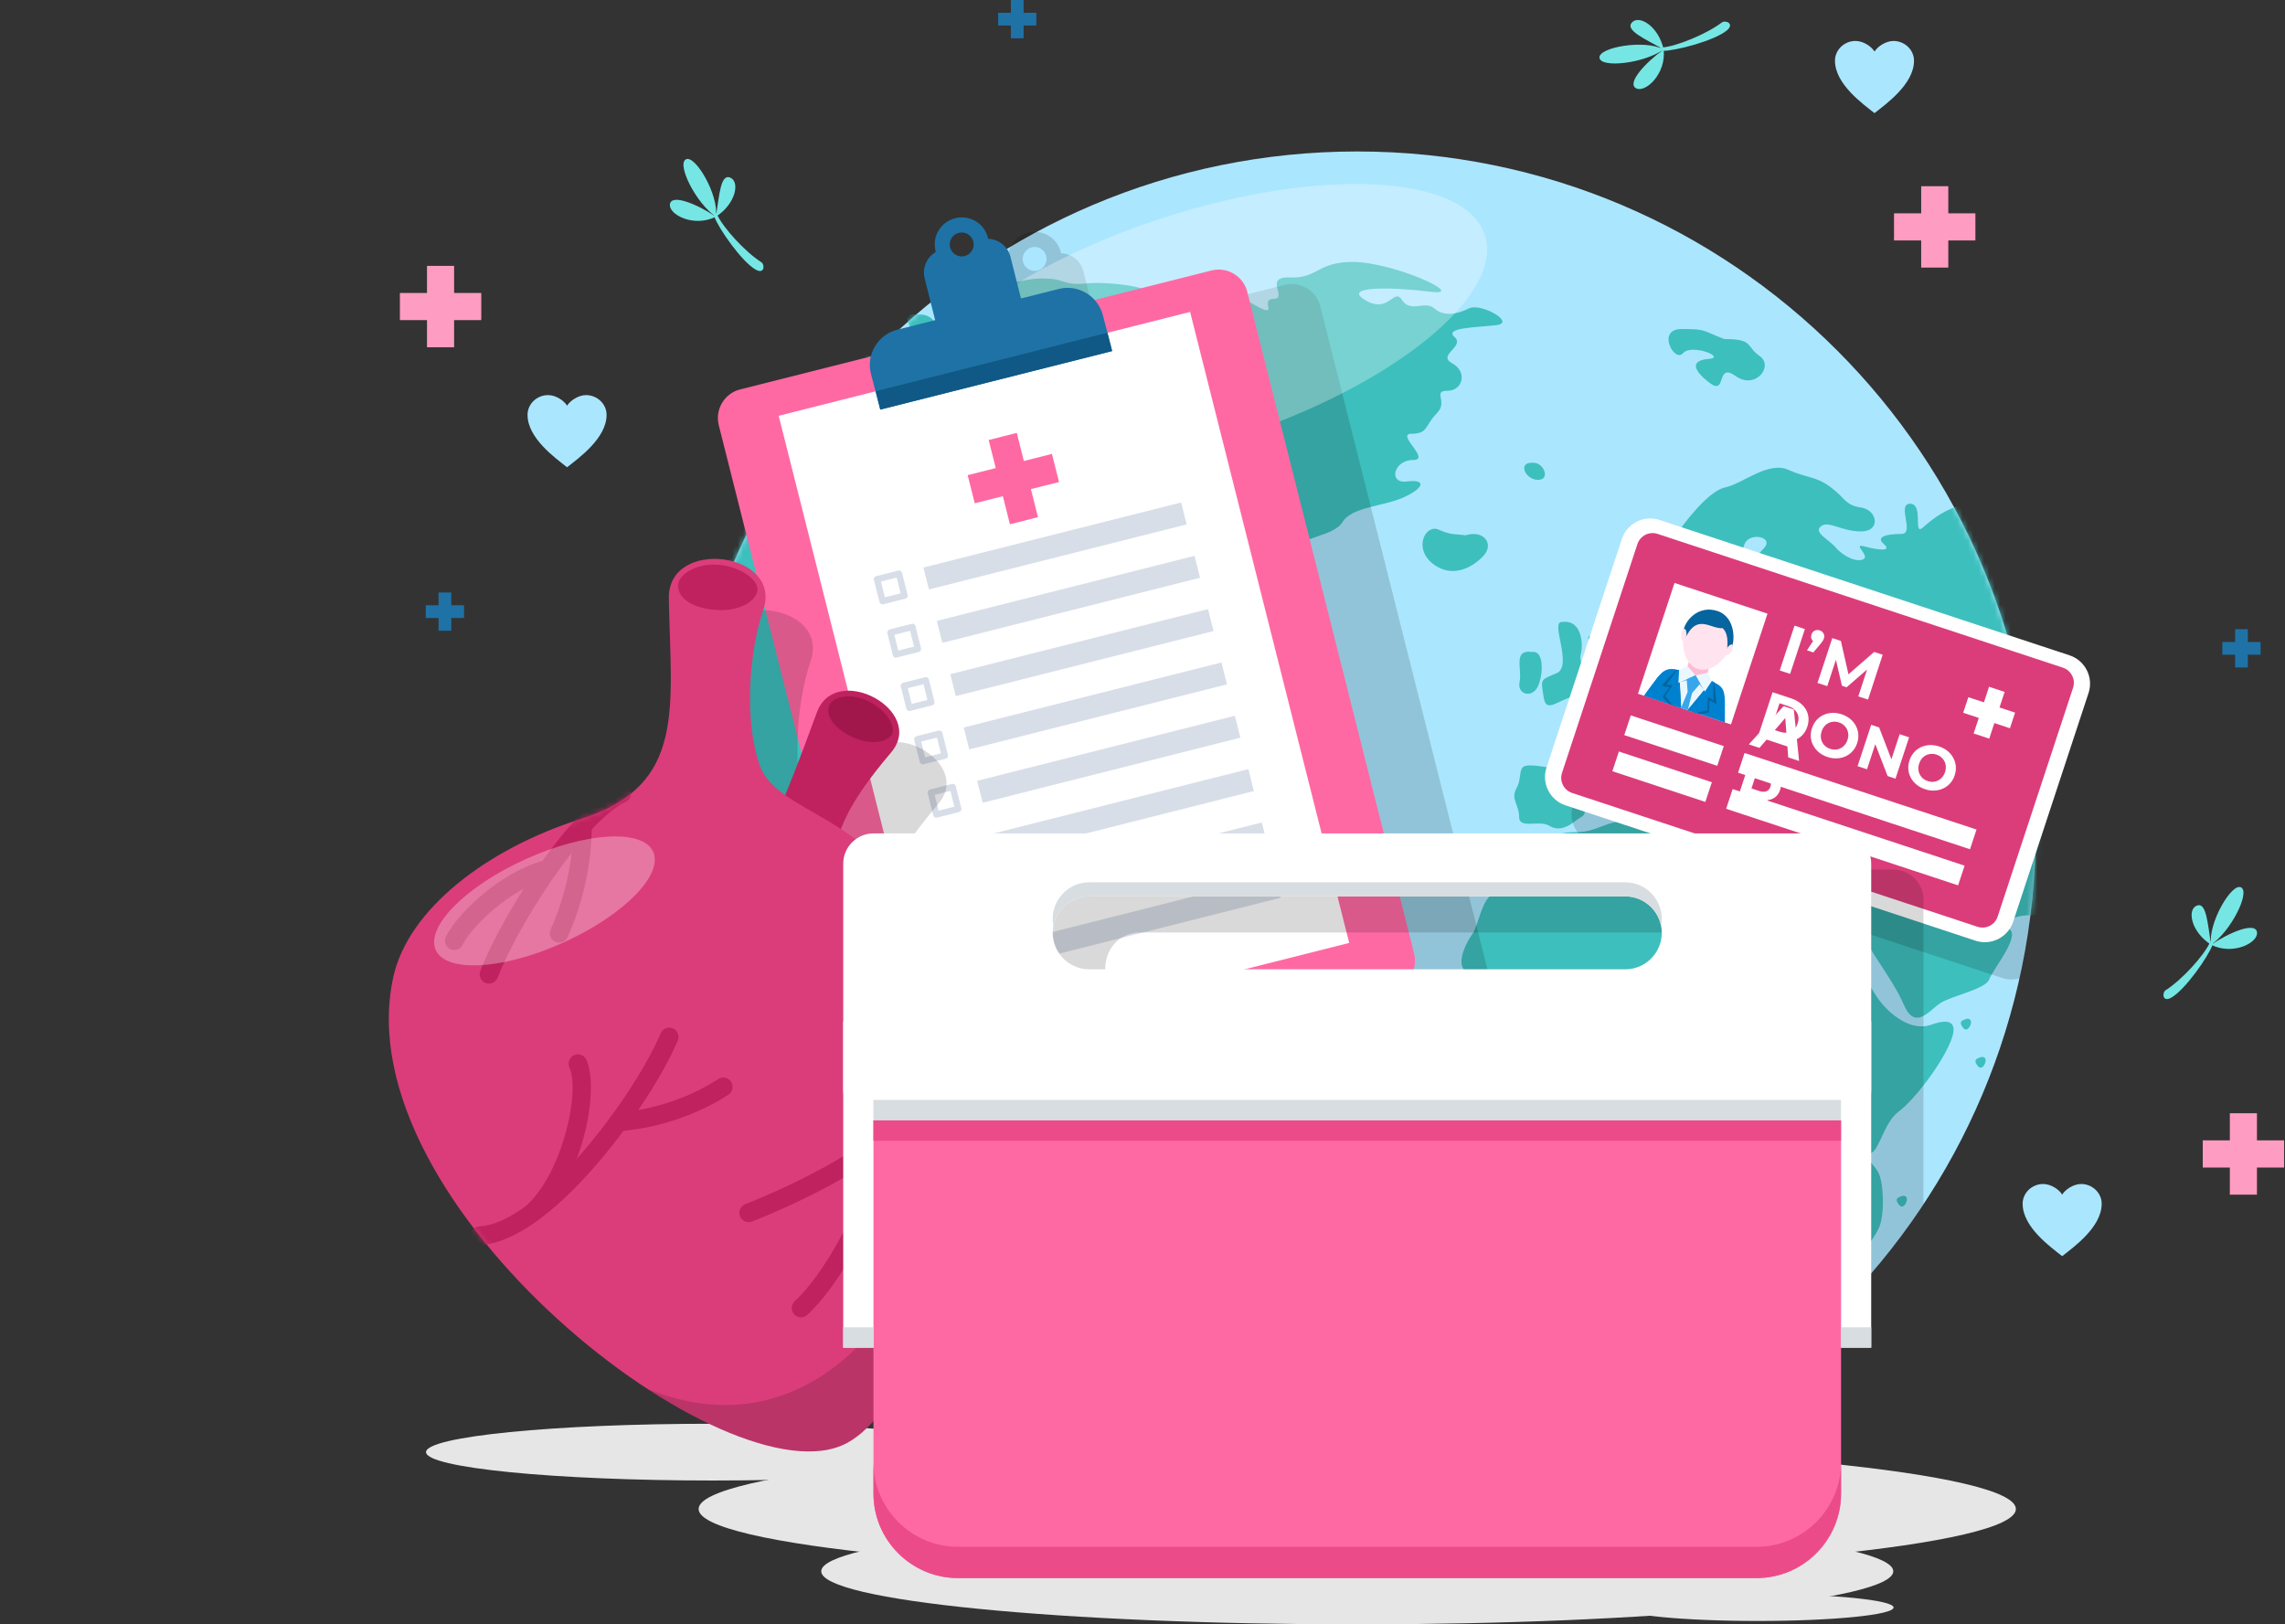 <svg width="429" height="305" viewBox="0 0 429 305" fill="none" xmlns="http://www.w3.org/2000/svg">
<rect x="0" y="0" width="429" height="305" fill="#333333" stroke="none"/>
<g clip-path="url(#clip0_99_4074)">
<path d="M254.818 295.592C323.111 295.592 378.473 290.107 378.473 283.34C378.473 276.573 323.111 271.088 254.818 271.088C186.525 271.088 131.163 276.573 131.163 283.34C131.163 290.107 186.525 295.592 254.818 295.592Z" fill="#E6E6E6"/>
<path d="M254.82 283.35C325.165 283.35 382.191 226.286 382.191 155.895C382.191 85.504 325.165 28.44 254.82 28.44C184.475 28.44 127.45 85.504 127.45 155.895C127.45 226.286 184.475 283.35 254.82 283.35Z" fill="#ABE6FF"/>
<mask id="mask0_99_4074" style="mask-type:luminance" maskUnits="userSpaceOnUse" x="127" y="28" width="256" height="256">
<path d="M254.816 283.349C325.16 283.349 382.186 226.286 382.186 155.895C382.186 85.503 325.16 28.44 254.816 28.44C184.471 28.44 127.445 85.503 127.445 155.895C127.445 226.286 184.471 283.349 254.816 283.349Z" fill="white"/>
</mask>
<g mask="url(#mask0_99_4074)">
<path fill-rule="evenodd" clip-rule="evenodd" d="M490.794 140.617C492.291 141.177 492.035 142.543 492.86 142.732C493.675 142.922 495.248 143.538 494.044 144.25C492.841 144.951 492.31 146.507 491.789 146.051C491.267 145.596 489.789 144.041 490.405 145.397C491.021 146.753 490.926 147.114 490.282 147.066C489.637 147.019 488.87 145.577 488.747 144.619C488.623 143.671 490.007 144.8 490.396 143.87C490.794 142.931 489.599 140.067 490.794 140.617ZM490.358 147.569C491.059 147.72 492.007 149.608 491.476 150.243C490.945 150.878 490.784 151.922 490.67 152.936C490.557 153.951 489.922 155.127 489.078 155.326C488.235 155.525 487.477 155.629 487.259 156.255C487.041 156.881 486.415 156.824 486.017 156.028C485.619 155.222 485.136 154.254 483.629 154.814C482.132 155.373 482.075 154.008 483.458 153.306C484.833 152.604 486.159 153.638 486.946 152.244C487.732 150.85 488.69 151.476 489.05 150.224C489.4 148.972 489.353 147.303 490.367 147.588L490.358 147.569ZM485.231 155.8C483.932 155.411 484.169 158.161 484.861 157.403C485.553 156.644 485.695 156.464 485.231 155.8ZM481.771 156.208C480.359 155.923 480.824 160.4 482.482 158.92C484.141 157.441 482.672 155.895 481.771 156.208ZM438.68 69.284C435.638 69.588 436.367 72.623 435.533 74.614C434.699 76.596 431.771 74.614 430.207 75.449C428.644 76.283 428.113 74.406 424.36 75.344C420.598 76.283 416.21 77.962 414.855 79.318C413.499 80.674 412.921 80.958 410.097 81.309C407.273 81.66 408.761 84.429 410.988 85.378C413.215 86.316 411.926 90.233 412.921 90.935C413.916 91.627 415.395 93.808 415.395 95.496C415.395 97.184 414.551 96.634 413.414 94.804C412.277 92.974 409.254 90.29 408.761 88.905C408.268 87.521 407.529 85.368 405.16 85.842C402.8 86.316 406.572 86.079 401.852 88.204C397.133 90.328 401.615 83.481 398.782 85.131C395.948 86.781 399.019 90.091 398.071 91.978C397.123 93.865 400.668 92.926 403.264 94.102C405.861 95.288 407.984 98.825 405.624 98.825C403.264 98.825 401.606 95.989 399.957 95.989C398.308 95.989 399.957 98.351 396.649 99.773C393.342 101.186 392.167 99.536 393.816 97.412C395.465 95.288 396.412 93.865 395.702 90.091C394.991 86.307 395.702 82.77 393.342 83.244C390.982 83.718 389.324 89.626 389.324 91.75C389.324 93.875 390.973 94.586 388.139 94.586C385.305 94.586 384.358 91.75 382.235 91.75C380.112 91.75 381.761 94.112 379.638 94.112C377.515 94.112 373.971 95.06 370.9 96.236C367.83 97.421 371.848 94.112 368.541 94.823C365.233 95.534 362.874 97.421 360.988 99.071C359.102 100.721 361.224 94.586 358.628 94.586C356.031 94.586 359.576 100.257 356.979 100.257C354.382 100.257 352.022 100.731 353.671 102.144C355.32 103.557 352.724 103.329 350.127 102.618C347.53 101.907 351.075 104.268 349.89 104.979C348.705 105.691 346.109 104.505 344.697 102.855C343.285 101.205 340.451 100.02 341.863 98.834C343.275 97.649 345.644 99.783 349.416 99.783C353.188 99.783 352.487 95.762 349.416 95.297C346.346 94.823 346.583 93.647 343.749 91.513C340.915 89.379 339.503 89.863 335.722 88.204C331.941 86.553 327.221 90.802 323.914 91.513C320.606 92.225 316.124 98.36 314.238 100.968C312.352 103.566 309.044 105.691 306.685 108.289C304.325 110.888 306.211 115.61 308.334 118.92C310.456 122.229 310.219 118.209 311.878 117.033C313.527 115.847 314.948 118.446 315.659 120.816C316.37 123.178 317.782 119.631 319.441 119.631C321.099 119.631 321.8 117.507 323.686 115.62C325.572 113.732 322.037 111.371 322.975 108.763C323.923 106.165 326.757 104.979 327.458 102.381C328.169 99.783 333.125 100.731 331.239 102.855C329.353 104.979 325.809 108.289 326.994 111.125C328.178 113.96 330.538 112.31 333.372 111.836C336.205 111.362 336.442 113.249 334.082 114.434C331.723 115.62 328.889 114.434 331.012 116.559C333.135 118.683 330.775 118.446 327.941 118.446C325.108 118.446 328.415 121.281 326.529 122.931C324.643 124.581 322.748 122.457 320.151 122.457C317.555 122.457 316.844 123.642 313.773 123.642C310.703 123.642 311.887 121.518 309.992 121.518C308.097 121.518 308.58 125.065 306.921 126.715C305.272 128.365 302.439 130.499 299.605 131.201C296.772 131.912 296.061 130.964 294.886 133.088C293.701 135.212 293 137.81 295.123 139.707C297.245 141.594 295.123 144.193 292.526 144.193C289.929 144.193 289.455 143.719 287.096 143.719C284.736 143.719 285.911 145.843 284.736 147.967C283.551 150.091 285.21 151.04 285.21 153.401C285.21 155.762 288.991 153.875 290.877 155.051C292.763 156.236 294.658 155.051 295.833 154.103C297.018 153.154 297.719 153.391 297.482 151.741C297.246 150.091 298.894 149.854 300.316 149.854C301.738 149.854 302.202 147.493 301.501 144.894C300.79 142.296 305.282 143.244 309.054 143.244C312.826 143.244 313.299 145.843 315.896 146.791C318.493 147.739 318.73 150.101 318.73 153.41C318.73 156.72 321.326 152.225 321.8 150.812C322.274 149.399 323.212 146.089 321.326 146.089C319.441 146.089 318.967 145.378 317.308 143.728C315.659 142.078 317.071 141.13 318.72 142.543C320.369 143.956 321.08 144.667 322.265 146.089C323.449 147.502 324.388 148.925 325.572 151.286C326.757 153.647 327.695 156.009 329.59 155.07C331.476 154.122 329.353 150.584 331.239 150.821C333.125 151.059 335.258 149.636 336.196 147.749C337.144 145.862 336.433 145.388 336.433 142.552C336.433 139.717 341.626 138.066 342.337 139.954C343.048 141.841 346.118 138.768 348.241 137.592C350.364 136.407 351.075 137.592 349.89 138.778C348.705 139.963 349.179 142.087 351.776 143.5C354.373 144.913 355.32 147.284 352.724 147.512C350.127 147.749 347.293 146.099 345.171 146.099C343.048 146.099 341.152 146.573 339.029 147.512C336.907 148.46 335.722 150.584 335.011 152.946C334.3 155.307 335.959 156.018 339.968 156.018C343.976 156.018 347.284 156.492 347.047 158.617C346.81 160.741 344.45 162.865 342.091 163.102C339.731 163.339 335.248 162.391 332.642 161.917C330.045 161.443 326.975 160.731 326.027 162.865C325.079 164.989 321.781 163.102 319.412 161.68C317.052 160.267 312.57 159.556 313.034 156.009C313.508 152.462 310.201 154.122 305.718 154.122C301.235 154.122 300.051 156.246 295.805 156.246C291.559 156.246 291.085 157.896 288.726 158.37C286.366 158.844 284.707 160.731 284.707 162.856C284.707 164.98 283.058 167.578 280.689 167.815C278.329 168.053 277.619 173.723 276.444 175.374C275.259 177.024 273.61 180.333 274.795 181.993C275.979 183.643 277.391 184.117 275.031 186.241C272.672 188.366 278.339 193.088 281.41 196.161C284.48 199.233 288.252 203.482 290.384 202.78C292.507 202.069 294.867 201.367 297.937 200.419C301.008 199.47 305.964 201.832 309.035 201.832C312.105 201.832 311.868 205.379 310.921 207.503C309.973 209.627 311.632 214.122 314.228 215.772C316.825 217.422 313.991 220.732 315.877 221.443C317.763 222.154 316.825 224.279 314.693 227.114C312.57 229.95 314.693 235.384 316.815 238.456C318.938 241.529 317.289 244.364 320.123 247.674C322.956 250.983 320.123 252.871 321.772 255.943C323.421 259.016 327.913 257.356 331.685 256.892C335.466 256.417 338.527 253.108 341.133 252.88C343.73 252.643 340.659 244.137 343.493 243.899C346.327 243.662 348.213 241.538 346.801 240.59C345.388 239.642 345.616 236.341 347.511 236.104C349.397 235.867 351.53 233.032 352.705 230.67C353.889 228.309 353.652 222.164 352.705 220.277C351.757 218.39 349.634 217.204 351.293 216.493C352.942 215.782 353.652 210.822 356.486 208.698C359.32 206.573 364.276 200.191 366.162 195.706C368.048 191.22 365.214 191.457 362.618 192.396C360.021 193.344 356.95 192.159 354.117 189.323C351.283 186.488 349.397 181.528 347.739 178.456C346.09 175.383 342.308 166.877 343.957 166.64C345.606 166.402 347.265 169.238 348.914 173.723C350.563 178.209 355.292 183.643 357.415 188.612C359.538 193.572 362.134 189.798 364.257 188.375C366.38 186.962 372.758 185.777 373.469 183.89C374.18 182.002 378.899 176.331 377.487 174.672C376.075 173.022 373.241 172.31 370.872 173.259C368.512 174.207 366.389 169.949 364.968 167.588C363.556 165.227 366.617 164.515 368.275 168.299C369.924 172.083 372.521 169.949 375.118 171.846C377.714 173.733 377.004 171.846 381.259 171.846C385.514 171.846 385.277 171.372 388.575 174.207C391.882 177.043 393.768 177.991 395.891 177.991C398.014 177.991 394.944 185.075 397.076 187.673C399.199 190.272 401.558 195.943 403.217 196.18C404.866 196.417 406.051 194.53 406.761 192.159C407.472 189.798 406.761 186.014 407.946 185.777C409.131 185.54 412.902 181.993 416.21 180.106C419.517 178.219 422.114 179.869 424.474 181.291C426.834 182.704 424.711 186.962 427.544 186.962C430.378 186.962 432.264 189.086 430.615 192.396C428.966 195.706 429.904 196.882 431.799 198.067C433.685 199.252 432.984 203.264 434.87 204.212C436.756 205.16 438.888 209.172 438.888 205.862C438.888 202.553 435.581 198.778 433.932 198.067C432.283 197.356 432.283 193.818 432.283 191.922C432.283 190.025 435.116 192.159 437.002 194.283C438.888 196.407 440.784 197.83 442.196 195.231C443.608 192.633 446.214 191.448 445.977 190.035C445.74 188.612 444.328 186.251 442.433 182.951C440.547 179.641 445.266 177.754 448.574 177.754C451.881 177.754 455.89 174.444 457.785 173.505C459.671 172.557 460.145 169.722 462.031 167.834C463.917 165.947 461.794 161.689 459.908 159.565C458.022 157.441 461.32 152.244 458.96 152.244C456.601 152.244 457.311 148.46 461.083 148.46C464.855 148.46 465.329 150.347 465.566 152.007C465.803 153.657 468.636 154.131 468.873 156.255C469.11 158.38 470.285 160.276 472.655 159.802C475.014 159.328 472.892 155.781 471.707 153.42C470.522 151.059 468.163 150.347 470.759 149.873C473.356 149.399 472.882 148.223 474.067 146.089C475.251 143.965 477.374 145.852 480.445 144.439C483.515 143.026 484.69 138.768 486.112 136.407C487.524 134.046 488.946 130.973 488.235 127.9C487.524 124.828 485.638 124.117 483.278 124.591C480.919 125.065 480.445 122.229 483.278 121.755C486.112 121.281 487.761 118.209 488.946 115.61C490.13 113.012 493.665 114.899 496.499 114.899C499.332 114.899 501.218 113.951 503.578 115.136C505.938 116.321 507.359 113.249 509.245 110.413C511.131 107.578 513.728 108.289 514.439 109.702C515.149 111.115 518.22 109.939 519.632 108.754C521.044 107.568 523.176 109.228 520.58 110.404C517.983 111.589 517.983 112.528 520.817 113.002C523.65 113.476 523.887 112.054 526.01 112.054C528.133 112.054 529.554 114.889 530.966 112.765C532.378 110.641 533.563 108.28 537.344 108.28C541.126 108.28 541.126 106.867 537.818 105.207C534.511 103.557 533.573 101.186 535.695 102.372C537.818 103.557 540.652 105.207 539.941 103.083C539.23 100.959 541.827 100.247 543.959 101.433C546.082 102.618 546.082 104.979 548.442 104.268C550.802 103.557 554.346 97.886 550.802 97.886C547.257 97.886 544.661 95.999 542.301 94.102C539.941 92.215 536.16 92.215 533.326 90.793C530.493 89.379 527.185 88.431 529.081 91.03C530.966 93.628 531.203 94.102 526.721 92.68C522.238 91.267 523.887 92.68 521.29 92.443C518.694 92.206 516.808 93.154 514.912 93.154C513.017 93.154 511.605 88.431 509.482 88.431C507.359 88.431 503.104 88.668 500.744 86.544C498.385 84.42 497.437 85.833 496.499 87.255C495.551 88.668 493.902 86.781 494.85 84.657C495.797 82.533 489.656 84.42 487.297 85.842C484.937 87.255 483.989 87.028 480.445 87.028C476.9 87.028 475.251 90.811 473.83 87.265C472.418 83.718 467.452 84.903 463.206 83.244C458.96 81.584 455.89 82.296 450.933 81.357C445.977 80.408 445.029 82.305 443.143 84.192C441.257 86.079 438.424 85.378 439.836 83.007C441.248 80.645 444.319 78.758 447.389 78.047C450.46 77.336 453.056 74.026 449.986 74.026C446.915 74.026 444.082 72.841 441.248 73.078C438.414 73.315 442.897 69.294 438.651 69.294L438.68 69.284ZM464.978 79.944C466.845 79.014 470.011 82.552 472.058 82.371C474.105 82.182 475.687 85.084 473.053 84.752C470.418 84.42 468.447 84.316 466.466 82.883C464.486 81.451 463.718 79.915 464.978 79.944ZM486.993 72.993C489.742 72.774 492.594 72.338 492.594 74.311C492.594 76.283 489.192 76.397 487.325 76.615C485.458 76.833 482.388 73.097 486.993 72.993ZM489.77 79.982C492.206 79.754 493.011 82.182 490.348 82.305C487.685 82.419 487.334 80.219 489.77 79.982ZM497.181 75.468C498.574 75.468 500.308 77.44 497.873 77.44C495.437 77.44 494.281 75.24 497.181 75.468ZM425.583 60.968C427.203 59.811 433.458 60.038 431.259 60.503C429.061 60.968 428.71 64.913 426.274 64.913C423.839 64.913 423.498 60.74 425.583 60.968ZM541.628 86.99C542.955 86.904 544.727 89.294 542.073 89.294C539.42 89.294 538.614 86.81 541.628 86.99ZM516.912 88.858C518.599 88.773 519.3 90.546 517.888 90.546C516.476 90.546 514.875 88.858 516.912 88.858ZM516.201 114.387C517.974 114.207 520.362 120.684 519.035 120.854C517.708 121.035 518.95 126.886 516.732 125.463C514.514 124.041 515.31 125.814 514.164 127.588C513.008 129.361 508.932 129.446 508.762 127.853C508.582 126.26 509.378 124.306 508.847 122.979C508.316 121.651 507.871 121.12 510.534 118.816C513.188 116.511 513.898 114.207 516.201 114.387ZM520.362 115.449C521.783 115.449 522.579 117.308 521.158 117.308C519.736 117.308 518.504 115.534 520.362 115.449ZM524.171 123.168C525.233 123.349 527.896 125.653 526.389 125.558C524.882 125.473 523.11 123.168 524.171 123.168ZM491.315 125.378C493.021 125.378 493.428 127.009 492.045 126.924C490.661 126.838 489.363 124.97 491.315 125.378ZM491.4 131.57C493.106 131.57 493.675 134.254 492.784 134.093C491.893 133.932 493.106 136.862 491.646 135.724C490.178 134.586 490.178 131.163 491.4 131.57ZM490.016 137.592C488.15 137.754 492.13 141.338 492.698 140.608C493.267 139.878 491.068 137.516 490.016 137.592ZM475.934 160.475C476.588 160.722 477.725 163.652 475.848 162.59C473.972 161.528 474.958 159.906 475.934 160.475ZM462.922 173.799C464.969 173.799 464.457 177.289 463.026 177.081C461.595 176.872 461.083 173.496 462.922 173.799ZM447.133 179.641C448.365 179.641 448.773 182.714 447.436 182.306C446.1 181.898 445.693 179.85 447.133 179.641ZM462.097 181.282C463.945 181.282 464.969 184.971 462.401 184.667C459.842 184.364 459.425 181.386 462.097 181.282ZM462.202 187.645C463.434 187.645 464.969 189.077 463.633 190.101C462.296 191.125 460.458 187.74 462.202 187.645ZM466.296 196.36C467.831 195.544 469.063 196.256 468.75 197.792C468.437 199.328 467.111 201.177 465.774 199.537C464.438 197.896 464.542 196.872 466.286 196.36H466.296ZM456.051 199.84C457.482 199.736 457.586 201.889 457.179 204.459C456.771 207.019 452.876 213.686 451.54 213.582C450.204 213.477 448.157 212.349 447.446 210.917C446.726 209.485 445.086 207.531 448.782 205.587C452.469 203.643 453.701 199.85 456.06 199.85L456.051 199.84ZM461.282 209.893C462.306 209.893 465.481 213.278 463.538 213.278C461.595 213.278 459.643 209.997 461.282 209.893ZM477.876 211.325C479.004 211.325 481.771 213.989 479.724 213.989C477.677 213.989 475.422 211.325 477.876 211.325ZM483.819 211.125C485.648 210.917 489.628 212.557 491.353 212.358C493.078 212.15 496.518 213.079 496.3 214.919C496.082 216.768 500.82 221.178 497.807 220.656C494.793 220.144 494.044 218.807 492.537 219.224C491.03 219.632 489.201 222.098 487.505 219.84C485.354 217.583 481.459 211.334 483.819 211.125ZM503.294 212.557C504.526 212.557 509.027 216.047 506.677 216.047C504.327 216.047 500.839 212.254 503.294 212.557ZM509.947 218.665C511.994 218.342 517.016 220.846 514.562 221.13C512.098 221.415 506.876 219.452 509.947 218.665ZM515.794 222.61C516.922 222.61 519.689 225.274 517.642 225.274C515.595 225.274 513.339 222.61 515.794 222.61ZM431.098 205.037C435.315 204.629 441.447 211.988 441.589 215.668C441.731 219.347 436.282 216.351 433.96 213.619C431.648 210.898 427.563 205.303 431.098 205.037ZM446.479 217.432C449.474 217.432 451.113 219.338 447.569 219.338C444.025 219.338 442.67 217.29 446.479 217.432ZM407.207 195.26C408.884 194.956 410.258 198.446 408.117 199.205C405.984 199.964 404.913 194.938 407.207 195.26ZM397.474 197.849C398.223 197.451 398.829 197.801 398.677 198.551C398.526 199.3 397.872 200.201 397.227 199.404C396.574 198.598 396.63 198.105 397.474 197.849ZM399.151 199.679C399.9 199.281 400.507 199.632 400.355 200.381C400.203 201.13 399.549 202.031 398.905 201.234C398.251 200.428 398.308 199.926 399.151 199.679ZM398.384 202.581C399.132 202.183 399.739 202.534 399.587 203.283C399.436 204.032 398.782 204.933 398.137 204.136C397.483 203.33 397.54 202.837 398.384 202.581ZM399.455 205.473C400.203 205.075 400.81 205.426 400.658 206.175C400.507 206.924 399.853 207.825 399.208 207.029C398.554 206.223 398.611 205.72 399.455 205.473ZM368.825 191.448C369.574 191.049 370.18 191.4 370.029 192.149C369.877 192.899 369.223 193.8 368.579 193.003C367.925 192.197 367.982 191.704 368.825 191.448ZM396.858 191.296C397.607 190.898 398.213 191.249 398.061 191.998C397.91 192.747 397.256 193.648 396.611 192.851C395.958 192.045 396.014 191.552 396.858 191.296ZM425.042 197.09C425.791 196.692 426.398 197.043 426.246 197.792C426.094 198.541 425.44 199.442 424.796 198.645C424.142 197.839 424.199 197.346 425.042 197.09ZM471.053 170.566C471.802 170.167 472.408 170.518 472.257 171.267C472.105 172.017 471.451 172.927 470.807 172.121C470.153 171.315 470.21 170.822 471.053 170.566ZM466.788 219.954C467.537 219.556 468.144 219.907 467.992 220.656C467.84 221.405 467.186 222.306 466.542 221.51C465.888 220.703 465.945 220.21 466.788 219.954ZM371.573 198.617C372.322 198.219 372.929 198.57 372.777 199.319C372.625 200.068 371.971 200.969 371.327 200.172C370.673 199.366 370.73 198.873 371.573 198.617ZM364.845 225.587C367.584 225.436 367.584 228.793 365.754 230.31C363.925 231.837 367.584 239.461 365.603 240.22C363.622 240.979 362.248 245.863 359.812 246.318C357.377 246.773 358.438 241.13 357.074 239.613C355.699 238.086 356.922 233.515 358.296 232.444C359.67 231.372 362.864 225.739 364.845 225.587ZM356.789 224.686C357.538 224.288 358.145 224.639 357.993 225.388C357.841 226.137 357.187 227.038 356.543 226.242C355.889 225.436 355.946 224.942 356.789 224.686ZM373.09 214.16C373.838 213.762 374.445 214.113 374.293 214.862C374.142 215.611 373.488 216.512 372.843 215.715C372.189 214.909 372.246 214.416 373.09 214.16ZM298.876 119.166C299.624 118.768 300.231 119.119 300.079 119.868C299.927 120.617 299.274 121.518 298.629 120.722C297.975 119.916 298.032 119.422 298.876 119.166ZM300.42 127.075C301.169 126.677 301.775 127.028 301.624 127.777C301.472 128.526 300.818 129.427 300.174 128.631C299.52 127.825 299.577 127.331 300.42 127.075ZM274.851 165.691C275.6 165.293 276.207 165.644 276.055 166.393C275.903 167.142 275.249 168.043 274.605 167.246C273.951 166.44 274.008 165.947 274.851 165.691ZM276.434 159.887C277.183 159.489 277.789 159.84 277.638 160.589C277.486 161.338 276.832 162.239 276.188 161.443C275.534 160.637 275.591 160.143 276.434 159.887ZM272.217 160.94C272.966 160.542 273.572 160.893 273.42 161.642C273.269 162.391 272.615 163.292 271.97 162.495C271.317 161.689 271.373 161.196 272.217 160.94ZM388.025 72.205C391.494 71.94 388.556 76.207 385.628 76.207C382.699 76.207 375.753 82.077 374.957 85.017C374.161 87.957 374.426 91.959 371.488 89.294C368.55 86.62 368.55 81.015 372.284 80.219C376.018 79.422 374.416 73.543 379.752 73.543C385.087 73.543 381.884 70.603 388.025 72.205ZM293.294 116.796C297.028 116.265 297.293 121.073 296.762 122.941C296.231 124.809 299.965 130.689 296.497 130.689C293.028 130.689 290.356 134.425 289.825 130.954C289.294 127.483 289.029 127.749 292.223 126.412C295.426 125.074 290.886 116.53 293.294 116.796ZM287.693 122.41C289.825 122.144 289.825 126.412 288.764 128.82C287.693 131.22 284.764 130.423 285.295 128.024C285.826 125.624 283.959 121.879 287.693 122.419V122.41ZM275.145 100.513C278.614 99.441 280.481 102.116 278.614 104.249C276.747 106.383 272.748 108.792 269.004 105.852C265.27 102.912 267.668 98.379 270.075 99.441C272.473 100.513 273.278 100.238 275.145 100.513ZM287.958 86.895C289.825 86.895 291.161 90.1 288.754 90.1C286.347 90.1 284.755 86.629 287.958 86.895ZM323.715 63.661C329.316 63.661 327.714 64.998 330.386 66.866C333.059 68.734 329.59 73.277 325.847 70.603C322.113 67.928 324.245 74.339 321.042 71.94C317.839 69.541 317.308 67.663 320.777 67.397C324.245 67.132 317.574 64.458 315.972 66.326C314.37 68.194 310.902 61.783 315.707 61.783C320.511 61.783 319.441 62.049 323.715 63.651V63.661ZM253.841 49.18C261.678 49.18 275.78 55.676 268.616 54.785C261.451 53.884 251.822 53.666 256.305 56.349C260.788 59.043 261.678 53.884 263.242 56.349C264.806 58.815 267.497 56.349 269.288 57.914C271.08 59.479 273.544 59.033 275.78 57.914C278.017 56.795 284.736 60.607 280.926 61.053C277.116 61.499 271.07 61.499 273.089 63.291C275.107 65.084 269.734 66.648 272.643 68.222C275.553 69.787 274.662 73.372 271.752 73.372C268.843 73.372 271.98 75.392 269.734 77.63C267.497 79.868 268.17 81.442 265.033 81.442C261.896 81.442 268.843 86.373 265.261 86.373C261.678 86.373 260.56 90.859 264.142 90.404C267.725 89.958 267.497 91.523 263.697 93.315C259.887 95.107 253.841 95.107 252.05 98.019C250.259 100.93 243.54 100.712 243.54 103.396C243.54 106.08 242.421 115.942 237.266 114.15C232.12 112.357 230.992 107.208 228.983 104.069C226.964 100.93 230.101 97.573 228.083 96.454C226.064 95.335 232.565 90.176 230.319 91.75C228.083 93.315 224.5 91.077 227.628 90.404C230.765 89.73 229.646 86.591 227.4 87.265C225.164 87.938 222.7 86.819 225.609 84.572C228.519 82.334 227.173 83.007 225.164 82.334C223.145 81.66 224.045 77.402 220.018 76.511C215.99 75.619 211.289 77.184 208.371 75.392C205.461 73.599 212.626 71.361 209.716 71.134C206.807 70.906 200.761 72.926 201.879 70.015C202.997 67.103 203.443 67.103 208.153 67.103C212.863 67.103 212.18 63.746 210.171 63.073C208.153 62.4 207.034 59.261 212.863 59.261C218.691 59.261 217.563 55.449 222.719 55.904C227.865 56.349 228.092 59.716 230.784 59.043C233.466 58.369 227.647 52.547 234.366 56.577C241.085 60.607 236.157 56.131 239.066 56.131C241.976 56.131 237.048 51.873 242.203 52.101C247.349 52.328 247.349 49.19 253.85 49.19L253.841 49.18ZM196.297 52.319C190.251 51.873 183.531 56.577 178.158 56.577C172.785 56.577 175.466 58.815 178.831 59.934C182.186 61.053 182.186 60.38 187.787 60.38C193.387 60.38 191.814 62.618 186.223 63.073C180.622 63.519 186.896 67.559 184.204 68.45C181.522 69.351 179.949 71.361 179.504 74.055C179.058 76.748 185.323 74.946 188.459 74.946C191.596 74.946 193.387 70.242 195.179 70.242C196.97 70.242 195.406 64.192 197.861 64.42C200.325 64.647 205.471 62.627 207.044 60.389C208.607 58.151 210.626 56.805 214.436 55.458C218.246 54.111 208.162 52.765 203.916 53.22C199.661 53.666 199.889 52.319 196.306 52.319H196.297ZM171.666 59.043C175.921 58.597 175.476 61.954 177.485 62.182C179.504 62.409 181.968 66.212 178.603 68.232C175.249 70.252 172.112 68.905 172.557 66.212C173.002 63.528 168.074 58.815 171.666 59.043ZM156.664 65.766C154.2 64.865 156.664 70.47 159.574 70.698C162.483 70.925 164.502 70.252 167.856 71.143C171.211 72.044 170.548 67.331 166.956 67.331C163.364 67.331 160.682 65.766 156.655 65.766H156.664ZM165.62 61.954C162.483 61.954 164.72 64.865 167.184 64.865C169.648 64.865 168.084 61.726 165.62 61.954ZM174.794 74.5C176.585 73.599 176.812 76.52 180.612 76.293C184.422 76.065 194.269 77.184 191.587 78.986C188.895 80.778 183.304 79.432 180.167 79.213C177.03 78.986 176.585 80.778 175.021 78.986C173.457 77.194 171.884 74.055 174.794 74.5ZM186.668 80.996C180.622 81.224 179.058 83.69 179.058 85.928C179.058 88.166 183.531 91.077 186.45 91.077C189.369 91.077 194.733 91.305 197.87 93.543C199.961 95.035 200.334 96.305 198.988 97.355C196.97 98.92 197.87 101.613 194.506 101.841C191.151 102.068 192.042 105.198 195.851 105.425C199.661 105.653 206.598 108.337 208.835 109.237C211.071 110.138 213.09 106.772 210.181 104.088C207.271 101.395 209.508 100.276 212.645 101.177C215.782 102.078 214.208 97.364 211.081 96.245C207.944 95.126 209.29 89.522 205.707 88.63C202.125 87.729 191.151 85.046 194.961 84.145C198.77 83.244 190.033 80.788 186.678 81.006L186.668 80.996ZM184.877 101.841C187.787 101.841 192.042 106.99 188.905 106.098C185.768 105.207 183.531 109.01 182.186 106.326C180.84 103.633 182.413 102.296 184.868 101.841H184.877ZM195.842 107.891C191.359 108.337 192.032 112.822 192.705 115.961C193.378 119.1 194.942 121.338 193.151 121.338C191.359 121.338 191.359 124.022 191.132 128.28C190.904 132.538 188.222 127.161 188.222 125.141C188.222 123.121 183.967 122.229 179.494 120.655C175.012 119.091 173.675 118.417 173.448 116.625C173.22 114.833 171.429 113.486 172.548 112.813C173.666 112.139 173.22 108.109 175.457 107.881C177.694 107.654 176.348 105.643 178.812 105.643C181.276 105.643 181.949 101.385 181.949 101.385C181.949 101.385 184.858 100.039 187.55 100.039C190.241 100.039 188.895 92.869 186.431 92.642C183.967 92.414 182.849 93.543 182.849 95.553C182.849 97.564 181.285 98.019 181.058 96.226C180.83 94.434 179.267 93.543 177.703 94.662C176.139 95.781 177.703 91.523 175.239 91.75C172.775 91.978 174.566 89.512 173.448 87.72C172.33 85.928 171.884 87.492 170.093 88.393C168.302 89.294 168.747 91.305 169.866 91.532C170.984 91.76 171.211 93.325 172.557 94.671C173.903 96.018 171.211 96.236 166.065 96.236C160.919 96.236 160.019 94.216 156.437 94.216C152.854 94.216 153.3 98.246 150.618 97.355C147.926 96.454 145.917 97.582 145.244 95.563C144.572 93.543 142.78 94.444 139.871 94.444C136.962 94.444 138.307 91.978 134.498 91.978C130.688 91.978 132.479 92.879 129.124 90.631C125.769 88.393 126.888 91.532 122.405 91.532C117.922 91.532 117.032 92.424 117.032 94.444C117.032 96.463 110.758 91.305 104.266 90.859C97.774 90.413 90.828 88.393 86.8 88.393C82.772 88.393 80.754 92.651 76.053 93.325C71.353 93.998 76.499 95.344 77.844 97.81C79.19 100.276 78.745 100.048 74.262 100.503C69.779 100.949 76.499 103.86 79.635 103.86C82.772 103.86 79.408 106.098 77.171 107.445C74.935 108.792 74.034 113.495 77.617 113.723C81.199 113.951 79.408 115.961 83.891 115.961C88.373 115.961 84.336 119.318 81.427 121.566C78.517 123.804 78.745 126.715 80.308 125.378C81.872 124.031 85.909 120.674 87.918 120.001C89.937 119.328 91.273 115.743 93.064 114.624C94.855 113.505 96.201 116.862 97.319 115.07C98.438 113.277 100.674 114.842 102.693 114.396C104.711 113.951 108.967 114.842 110.758 115.288C112.549 115.733 114.568 117.526 117.25 117.308C119.931 117.08 120.159 121.566 121.95 123.13C123.741 124.695 125.76 124.477 125.305 126.715C124.86 128.953 128.442 132.092 131.797 133.439C135.151 134.785 136.497 138.816 133.815 137.469C131.124 136.122 130.906 136.568 131.797 139.034C132.687 141.499 133.142 143.064 131.797 143.737C130.451 144.411 130.451 150.907 132.242 154.046C134.033 157.185 140.307 160.324 141.198 163.235C142.098 166.146 144.107 168.166 145.898 170.85C147.69 173.543 149.035 175.999 150.599 175.554C152.163 175.108 150.599 172.642 149.253 170.622C147.907 168.603 153.954 174.207 155.745 175.554C157.536 176.9 157.536 182.723 160.228 182.951C162.919 183.178 166.501 185.862 170.747 186.09C175.002 186.317 177.021 189.902 180.821 189.902C184.621 189.902 184.849 195.051 185.967 196.844C187.085 198.636 192.686 196.844 193.577 198.636C194.477 200.428 196.041 203.112 193.577 203.785C191.113 204.459 192.231 207.816 189.767 208.935C187.303 210.054 187.531 214.757 188.876 217.451C190.222 220.144 195.15 223.729 195.15 225.739C195.15 227.75 194.705 230.225 197.169 230.225C199.633 230.225 201.651 234.037 203.215 235.374C204.779 236.721 203.215 239.632 204.561 242.098C205.907 244.563 201.651 245.237 201.651 248.148C201.651 251.059 202.77 256.218 200.761 257.783C198.742 259.348 198.297 262.487 199.642 266.517C200.988 270.547 201.206 272.34 199.87 274.587C198.524 276.825 197.406 277.053 198.306 278.845C199.206 280.638 200.988 286.915 203.452 288.926C205.916 290.936 205.689 287.807 205.689 287.807C205.689 287.807 209.043 281.529 210.171 280.865C211.289 280.192 207.48 274.587 209.498 274.587C211.517 274.587 211.962 271.448 211.962 269.884C211.962 268.319 211.735 266.527 213.308 268.091C214.872 269.656 218.009 264.952 220.473 263.833C222.937 262.714 222.491 261.14 220.245 258.011C218.009 254.872 223.6 258.011 225.173 258.684C226.737 259.357 230.101 255.099 230.319 251.287C230.547 247.475 233.229 248.376 233.229 246.356C233.229 244.336 235.92 242.098 238.829 241.652C241.739 241.206 244.43 237.166 244.648 232.918C244.876 228.66 249.131 224.184 251.14 221.263C253.159 218.352 252.258 217.005 248.231 214.539C244.203 212.074 242.412 212.301 238.375 210.955C234.347 209.608 230.537 209.608 230.537 206.697C230.537 203.785 230.983 200.874 228.073 200.874C225.164 200.874 222.027 197.735 218.217 195.497C214.407 193.259 211.28 193.932 209.034 193.932C206.788 193.932 203.215 194.824 202.315 192.586C201.424 190.348 199.623 192.586 197.832 193.705C196.041 194.824 192.904 193.477 191.113 194.15C189.322 194.824 187.085 193.249 185.74 191.011C184.394 188.773 186.64 186.308 183.276 186.308C179.911 186.308 182.271 178.797 182.271 176.559C182.271 174.321 177.229 178.693 174.993 180.931C172.756 183.169 169.847 179.366 167.828 177.346C165.809 175.326 168.501 169.058 170.52 167.265C172.538 165.473 175.448 167.038 177.684 166.146C179.921 165.245 184.176 164.126 186.867 167.711C189.559 171.296 190.677 171.741 190.677 168.612C190.677 165.483 189.777 163.681 190.904 161.888C192.023 160.096 196.278 158.749 196.278 156.739C196.278 154.729 197.624 149.124 200.088 149.124C202.552 149.124 202.779 146.431 204.343 144.866C205.907 143.301 208.598 143.301 211.062 140.162C213.526 137.023 209.271 133.666 207.034 133.666C204.798 133.666 210.844 130.755 212.408 131.874C213.971 132.993 214.426 134.34 215.317 132.775C216.208 131.21 218.009 130.091 221.809 130.091C225.609 130.091 220.018 126.279 220.691 124.714C221.363 123.149 217.999 122.476 216.208 120.684C214.417 118.891 214.862 113.514 211.953 113.287C209.043 113.059 211.053 115.307 208.816 115.98C206.579 116.653 205.461 115.534 205.461 113.514C205.461 111.494 199.415 107.464 195.832 107.91L195.842 107.891ZM133.825 79.659C136.962 79.432 138.525 81.224 141.217 81.224C143.908 81.224 146.363 83.69 149.5 83.69C152.636 83.69 155.991 82.343 157.11 85.71C158.228 89.067 160.246 91.087 162.038 91.087C163.829 91.087 161.137 92.651 157.555 92.433C153.973 92.206 148.599 95.344 145.69 93.78C142.78 92.215 140.089 91.987 142.335 91.087C144.572 90.195 139.426 91.087 138.98 88.849C138.535 86.61 132.043 88.849 130.252 86.61C128.461 84.372 130.024 79.669 133.834 79.669L133.825 79.659ZM148.249 67.198C150.732 67.198 152.513 71.466 149.31 71.466C146.107 71.466 143.984 66.847 148.249 67.198ZM171.183 70.385C173.031 70.385 170.681 73.4 172.529 73.4C174.377 73.4 169.174 76.084 168.842 74.074C168.51 72.063 170.017 70.385 171.192 70.385H171.183ZM176.717 70.385C178.565 70.214 179.399 72.736 176.888 72.566C174.377 72.395 174.377 70.385 176.717 70.385ZM157.602 73.571C159.953 73.571 160.455 75.42 158.105 75.42C155.754 75.42 154.418 73.571 157.602 73.571ZM164.483 74.415C166.833 74.415 167.165 76.928 168.672 76.928C170.178 76.928 174.879 79.28 172.026 79.28C169.174 79.28 166.492 78.275 163.98 78.104C161.469 77.933 161.63 74.074 164.483 74.415ZM165.317 80.958C167.828 80.958 166.662 85.653 167.999 85.491C169.335 85.33 167.496 88.849 164.814 88.849C162.132 88.849 158.948 84.818 161.128 84.818C163.308 84.818 164.814 84.145 163.639 83.31C162.464 82.476 163.308 81.3 165.317 80.958ZM172.529 81.12C174.538 81.12 177.059 80.788 176.386 82.466C175.713 84.145 173.031 84.477 172.529 85.482C172.026 86.487 171.183 86.487 170.52 84.809C169.856 83.13 169.686 81.281 172.529 81.12ZM165.819 91.864C168.501 91.864 172.529 94.889 168.169 94.889C163.81 94.889 162.303 91.864 165.819 91.864ZM151.897 73.742C150.049 73.571 150.39 74.244 149.718 76.094C149.045 77.943 146.363 74.586 144.012 74.747C141.662 74.918 140.999 76.928 141.33 78.607C141.662 80.285 144.685 78.939 144.515 80.114C144.344 81.29 147.026 79.944 148.542 78.768C150.049 77.592 151.897 78.436 155.423 78.597C158.948 78.768 159.782 77.421 156.93 77.421C154.077 77.421 154.077 73.732 151.897 73.732V73.742ZM141.169 70.887C137.312 71.058 137.142 73.4 133.787 73.571C130.432 73.742 131.778 76.425 133.957 76.425C136.137 76.425 135.464 74.415 138.317 74.415C141.169 74.415 145.529 70.887 141.169 70.887ZM193.994 95.05C196.003 94.377 198.022 95.885 195.671 97.402C193.321 98.91 191.644 96.568 193.994 95.05ZM187.284 107.474C190.137 106.8 189.796 108.981 188.459 109.484C187.114 109.987 183.929 108.137 187.284 107.474ZM221.828 131.134C225.353 130.964 225.856 133.647 226.86 135.828C227.865 138.01 227.192 140.191 223.837 138.683C220.482 137.175 218.634 137.175 219.98 133.989C221.326 130.802 219.648 130.964 221.828 131.134ZM213.28 140.361C215.459 139.688 215.962 143.216 214.114 143.216C212.266 143.216 211.261 140.703 213.28 140.361ZM210.474 142.182C212.086 141.689 212.465 144.297 211.1 144.297C209.735 144.297 208.987 142.429 210.474 142.182ZM193.767 171.571C196.553 171.571 198.979 175.981 197.017 174.824C195.046 173.667 193.89 175.516 192.61 174.824C191.331 174.131 191.682 171.922 193.767 171.571ZM188.895 175.288C191.331 175.288 192.951 178.076 190.402 177.839C187.853 177.612 186.109 174.937 188.895 175.288ZM194.345 178.067C196.666 177.953 198.514 180.039 196.202 180.039C193.89 180.039 192.032 178.067 194.345 178.067ZM203.613 180.855C205.584 180.741 205.347 183.984 203.262 183.984C201.178 183.984 198.856 180.855 203.613 180.855ZM208.598 182.827C210.455 182.827 212.303 184.449 209.64 184.335C206.977 184.221 205.234 182.6 208.598 182.827ZM486.804 232.595C489.325 232.434 489.164 228.508 489.164 226.299C489.164 224.089 492.623 223.463 493.409 227.56C494.196 231.657 500.962 240.154 503.474 242.193C505.995 244.241 505.521 250.377 504.099 254.464C502.687 258.551 498.593 267.058 494.982 265.161C491.362 263.274 489.164 264.687 487.117 261.7C485.069 258.712 484.283 253.828 483.345 255.403C482.397 256.977 484.605 257.925 480.047 255.09C475.488 252.254 472.816 253.828 471.243 254.141C469.669 254.454 465.898 252.728 465.263 255.09C464.637 257.451 462.277 257.612 460.23 257.451C458.183 257.29 456.61 259.186 455.198 258.238C453.786 257.29 456.297 255.716 454.724 252.102C453.151 248.48 453.312 244.544 452.213 242.657C451.113 240.77 452.526 236.673 456.459 236.522C460.391 236.36 462.751 235.573 462.751 234.16C462.751 232.747 461.965 231.638 465.585 231.638C469.205 231.638 465.424 227.228 469.044 227.228C472.664 227.228 471.555 230.528 473.129 229.902C474.702 229.276 473.441 226.28 475.488 226.28C477.535 226.28 476.9 223.444 478.786 224.392C480.672 225.341 481.772 226.754 482.406 229.267C483.032 231.789 483.193 232.254 486.813 232.567L486.804 232.595ZM506.895 244.819C507.644 244.421 508.25 244.772 508.098 245.521C507.947 246.27 507.293 247.171 506.649 246.375C505.995 245.569 506.051 245.075 506.895 244.819ZM496.091 266.783C494.025 267.389 493.902 268.613 495.485 270.557C497.067 272.51 498.65 270.31 499.01 268.49C499.38 266.659 497.911 265.806 496.091 266.783ZM530.057 257.138C533.042 256.512 532.255 261.7 534.928 262.8C537.6 263.9 536.027 269.096 534.141 268.461C532.255 267.835 531.781 267.048 531.308 264.374C530.834 261.7 527.848 257.451 530.047 257.138H530.057ZM530.208 267.371C526.275 267.845 529.109 270.993 526.275 271.619C523.442 272.245 521.243 273.819 521.717 275.242C522.191 276.655 522.816 281.851 523.451 279.177C524.077 276.503 528.645 274.616 530.53 272.567C532.416 270.519 532.416 267.371 530.218 267.371H530.208ZM520.144 236.209C522.191 236.209 525.489 239.357 522.665 239.509C519.831 239.67 517.007 236.209 520.144 236.209ZM523.764 230.073C525.811 230.234 528.322 233.696 526.124 233.696C523.925 233.696 521.878 230.234 523.764 230.073ZM526.872 197.925C527.621 197.526 528.228 197.877 528.076 198.626C527.924 199.376 527.27 200.277 526.626 199.48C525.972 198.674 526.029 198.181 526.872 197.925ZM535.828 231.448C536.577 231.05 537.183 231.401 537.032 232.15C536.88 232.899 536.226 233.8 535.582 233.003C534.928 232.197 534.985 231.704 535.828 231.448ZM538.974 230.348C539.723 229.95 540.33 230.301 540.178 231.05C540.026 231.799 539.372 232.7 538.728 231.903C538.074 231.097 538.131 230.604 538.974 230.348ZM363.471 140.039C375.952 138.607 364.181 144.031 373.355 146.421C382.529 148.811 374.634 154.804 367.858 153.6C361.082 152.405 365.868 150.404 362.674 147.616C359.481 144.819 360.286 142.429 363.471 140.039Z" fill="#3DBFBD"/>
</g>
<path opacity="0.15" fill-rule="evenodd" clip-rule="evenodd" d="M279.203 181.784L247.872 57.506C247.133 54.567 244.119 52.765 241.172 53.505L219.213 59.043C217.574 57.222 215.015 56.331 212.485 56.975L205.377 58.768L203.406 50.934C202.913 48.962 201.15 47.615 199.207 47.549L199.17 47.378C198.535 44.647 195.729 43.007 193.01 43.699C190.29 44.382 188.65 47.141 189.333 49.863L189.38 50.034C187.702 51.02 186.793 53.03 187.295 55.003L189.266 62.836L182.158 64.628C179.628 65.264 177.771 67.274 177.183 69.654L152.647 75.847C149.709 76.587 147.909 79.602 148.648 82.552L179.979 206.83C180.718 209.769 183.732 211.571 186.679 210.831L275.203 188.489C278.141 187.749 279.942 184.734 279.203 181.784ZM193.701 46.44C194.905 46.136 196.127 46.866 196.431 48.071C196.734 49.275 196.004 50.498 194.801 50.802C193.597 51.105 192.375 50.375 192.071 49.171C191.768 47.966 192.498 46.743 193.701 46.44Z" fill="black"/>
<path opacity="0.3" d="M231.708 82.196C261.391 72.579 282.463 55.542 278.774 44.141C275.086 32.74 248.033 31.294 218.35 40.911C188.667 50.527 167.595 67.565 171.283 78.966C174.972 90.366 202.025 91.813 231.708 82.196Z" fill="white"/>
<path fill-rule="evenodd" clip-rule="evenodd" d="M265.501 179.062L234.17 54.785C233.431 51.845 230.417 50.043 227.47 50.783L138.946 73.125C136.008 73.865 134.207 76.88 134.946 79.83L166.277 204.108C167.016 207.047 170.03 208.849 172.977 208.11L261.502 185.767C264.439 185.027 266.24 182.012 265.501 179.062Z" fill="#FF69A3"/>
<path d="M223.438 58.568L146.195 78.069L176.067 196.548L253.31 177.047L223.438 58.568Z" fill="white"/>
<path fill-rule="evenodd" clip-rule="evenodd" d="M198.791 54.254L191.683 56.046L189.712 48.213C189.219 46.24 187.457 44.894 185.514 44.827L185.476 44.657C184.841 41.925 182.036 40.285 179.316 40.977C176.596 41.66 174.957 44.419 175.639 47.141L175.686 47.312C174.009 48.298 173.099 50.309 173.601 52.281L175.573 60.114L168.465 61.907C164.826 62.826 162.57 66.563 163.518 70.195L165.271 76.909L208.818 65.918L207.065 59.204C206.117 55.572 202.421 53.334 198.782 54.254H198.791ZM180.008 43.718C181.211 43.414 182.434 44.144 182.737 45.349C183.04 46.553 182.311 47.776 181.107 48.08C179.904 48.383 178.681 47.653 178.378 46.449C178.074 45.245 178.804 44.021 180.008 43.718Z" fill="#1E72A6"/>
<path d="M207.918 62.482L164.398 73.469L165.266 76.908L208.785 65.921L207.918 62.482Z" fill="#105885"/>
<path fill-rule="evenodd" clip-rule="evenodd" d="M197.493 85.226L198.83 90.508L193.551 91.836L194.878 97.108L189.608 98.445L188.282 93.163L183.003 94.5L181.676 89.218L186.945 87.891L185.619 82.618L190.897 81.281L192.224 86.563L197.493 85.226Z" fill="#FF69A3"/>
<path d="M221.754 94.345L173.364 106.561L174.403 110.681L222.792 98.464L221.754 94.345Z" fill="#D8DEE8"/>
<path d="M168.777 107.72L164.661 108.759L165.699 112.879L169.816 111.839L168.777 107.72Z" stroke="#D8DEE8" stroke-width="1.2" stroke-linecap="round" stroke-linejoin="round"/>
<path d="M224.269 104.367L175.879 116.583L176.918 120.703L225.307 108.486L224.269 104.367Z" fill="#D8DEE8"/>
<path d="M171.297 117.723L167.181 118.763L168.219 122.882L172.336 121.843L171.297 117.723Z" stroke="#D8DEE8" stroke-width="1.2" stroke-linecap="round" stroke-linejoin="round"/>
<path d="M226.799 114.368L178.409 126.585L179.448 130.704L227.837 118.488L226.799 114.368Z" fill="#D8DEE8"/>
<path d="M173.82 127.744L169.704 128.783L170.742 132.902L174.859 131.863L173.82 127.744Z" stroke="#D8DEE8" stroke-width="1.2" stroke-linecap="round" stroke-linejoin="round"/>
<path d="M229.322 124.381L180.933 136.598L181.972 140.717L230.361 128.5L229.322 124.381Z" fill="#D8DEE8"/>
<path d="M176.343 137.766L172.227 138.805L173.265 142.924L177.382 141.885L176.343 137.766Z" stroke="#D8DEE8" stroke-width="1.2" stroke-linecap="round" stroke-linejoin="round"/>
<path d="M231.843 134.394L183.454 146.61L184.493 150.73L232.882 138.513L231.843 134.394Z" fill="#D8DEE8"/>
<path d="M178.867 147.778L174.75 148.818L175.789 152.937L179.906 151.898L178.867 147.778Z" stroke="#D8DEE8" stroke-width="1.2" stroke-linecap="round" stroke-linejoin="round"/>
<path d="M234.376 144.414L185.986 156.631L187.025 160.75L235.414 148.533L234.376 144.414Z" fill="#D8DEE8"/>
<path d="M181.399 157.789L177.282 158.828L178.321 162.948L182.438 161.908L181.399 157.789Z" stroke="#D8DEE8" stroke-width="1.2" stroke-linecap="round" stroke-linejoin="round"/>
<path d="M236.9 154.427L188.51 166.643L189.549 170.763L237.938 158.546L236.9 154.427Z" fill="#D8DEE8"/>
<path d="M183.934 167.792L179.817 168.832L180.856 172.951L184.972 171.912L183.934 167.792Z" stroke="#D8DEE8" stroke-width="1.2" stroke-linecap="round" stroke-linejoin="round"/>
<path d="M239.424 164.439L191.034 176.656L192.073 180.775L240.462 168.559L239.424 164.439Z" fill="#D8DEE8"/>
<path d="M186.436 177.815L182.319 178.854L183.358 182.974L187.475 181.934L186.436 177.815Z" stroke="#D8DEE8" stroke-width="1.2" stroke-linecap="round" stroke-linejoin="round"/>
<path opacity="0.15" fill-rule="evenodd" clip-rule="evenodd" d="M162.267 143.368C165.764 133.856 182.87 143.045 176.179 150.926C171.156 156.843 168.209 161.367 166.787 165.284C168.91 166.668 171.014 168.242 172.928 170.167C189.579 186.82 190.499 232.472 181.391 260.031C149.435 237.432 128.349 200.466 127.486 158.532C136.726 150.907 134.755 138.294 134.461 121.945C134.253 110.508 155.993 113.183 152.174 124.212C149.587 131.694 148.478 144.999 151.596 153.496C152.392 155.668 154.098 157.356 156.306 158.92C157.898 155.099 159.803 150.053 162.267 143.368Z" fill="black"/>
<path fill-rule="evenodd" clip-rule="evenodd" d="M133.768 267.332C163.469 267.332 187.55 269.722 187.55 272.662C187.55 275.602 163.469 277.991 133.768 277.991C104.067 277.991 79.986 275.602 79.986 272.662C79.986 269.722 104.067 267.332 133.768 267.332Z" fill="#E6E6E6"/>
<path opacity="0.15" fill-rule="evenodd" clip-rule="evenodd" d="M316.552 104.629L378.417 125.056C380.872 134.928 382.18 145.255 382.18 155.895C382.18 165.454 381.118 174.757 379.128 183.709C378.095 183.994 376.977 183.994 375.887 183.634L298.886 158.209C295.968 157.242 294.366 154.065 295.333 151.144L309.491 108.185C310.458 105.264 313.633 103.661 316.552 104.629Z" fill="black"/>
<path fill-rule="evenodd" clip-rule="evenodd" d="M311.565 97.63L388.566 123.054C391.484 124.022 393.086 127.199 392.119 130.119L377.961 173.078C376.994 175.999 373.819 177.602 370.901 176.635L293.9 151.21C290.981 150.243 289.38 147.066 290.346 144.145L304.505 101.186C305.472 98.265 308.646 96.662 311.565 97.63Z" fill="white"/>
<path fill-rule="evenodd" clip-rule="evenodd" d="M311.204 100.247L387.304 125.368C388.868 125.88 389.73 127.587 389.209 129.152L375.05 172.111C374.538 173.676 372.833 174.539 371.269 174.017L295.169 148.896C293.605 148.384 292.743 146.677 293.264 145.112L307.423 102.153C307.934 100.589 309.64 99.726 311.204 100.247Z" fill="#DB3D7A"/>
<path d="M336.914 117.472L338.862 118.115L336.086 126.532L334.139 125.889L336.914 117.472ZM341.646 118.368C341.983 118.479 342.224 118.678 342.369 118.966C342.516 119.246 342.533 119.558 342.42 119.903C342.367 120.063 342.294 120.217 342.201 120.364C342.108 120.511 341.945 120.724 341.711 121.002L340.443 122.504L339.252 122.111L340.396 120.381C340.224 120.227 340.112 120.043 340.058 119.83C340.004 119.616 340.017 119.385 340.099 119.137C340.213 118.792 340.412 118.551 340.698 118.414C340.993 118.272 341.31 118.256 341.646 118.368ZM348.889 130.759L350.542 125.705L346.693 129.047L345.816 128.758L344.687 123.892L343.058 128.834L341.23 128.23L344.005 119.813L345.617 120.345L347.042 126.616L351.868 122.409L353.467 122.937L350.716 131.362L348.889 130.759ZM335.579 140.161L331.671 138.871L330.331 140.428L328.335 139.769L334.862 132.591L336.785 133.226L337.773 142.885L335.729 142.21L335.579 140.161ZM335.453 138.479L335.181 134.816L332.784 137.598L335.453 138.479Z" fill="white"/>
<path d="M332.795 129.981L336.321 131.145C337.163 131.424 337.852 131.831 338.388 132.369C338.934 132.902 339.288 133.519 339.45 134.22C339.62 134.923 339.577 135.663 339.321 136.44C339.065 137.216 338.659 137.836 338.105 138.301C337.557 138.768 336.905 139.056 336.147 139.167C335.399 139.272 334.604 139.186 333.761 138.908L330.235 137.744L332.795 129.981ZM334.159 137.404C334.935 137.66 335.623 137.649 336.222 137.372C336.832 137.089 337.259 136.579 337.502 135.839C337.746 135.1 337.706 134.439 337.381 133.857C337.067 133.269 336.522 132.847 335.745 132.591L334.104 132.049L332.518 136.862L334.159 137.404ZM343.111 142.142C342.305 141.876 341.634 141.462 341.098 140.9C340.569 140.34 340.22 139.696 340.051 138.968C339.891 138.235 339.936 137.487 340.187 136.726C340.439 135.964 340.845 135.34 341.407 134.854C341.979 134.362 342.644 134.049 343.402 133.914C344.167 133.781 344.952 133.848 345.758 134.114C346.564 134.38 347.231 134.793 347.759 135.352C348.288 135.912 348.636 136.56 348.803 137.295C348.973 138.024 348.932 138.769 348.681 139.53C348.43 140.292 348.018 140.918 347.446 141.41C346.877 141.894 346.213 142.203 345.456 142.339C344.698 142.474 343.916 142.408 343.111 142.142ZM343.615 140.612C344.073 140.763 344.521 140.796 344.959 140.711C345.4 140.619 345.785 140.419 346.117 140.11C346.455 139.804 346.704 139.41 346.862 138.93C347.021 138.449 347.055 137.985 346.965 137.537C346.882 137.092 346.69 136.705 346.389 136.376C346.09 136.039 345.711 135.795 345.253 135.644C344.795 135.493 344.346 135.463 343.905 135.556C343.467 135.64 343.079 135.836 342.74 136.142C342.409 136.451 342.164 136.846 342.006 137.326C341.847 137.807 341.81 138.27 341.892 138.715C341.982 139.163 342.177 139.555 342.476 139.891C342.777 140.22 343.157 140.461 343.615 140.612ZM358.429 138.445L355.869 146.207L354.395 145.72L352.079 139.73L350.525 144.443L348.751 143.857L351.311 136.094L352.796 136.585L355.101 142.572L356.655 137.859L358.429 138.445ZM361.421 148.188C360.615 147.922 359.944 147.508 359.408 146.945C358.88 146.386 358.531 145.741 358.361 145.013C358.201 144.28 358.247 143.533 358.498 142.771C358.749 142.01 359.155 141.386 359.717 140.899C360.289 140.407 360.954 140.094 361.712 139.959C362.477 139.826 363.262 139.893 364.068 140.159C364.874 140.425 365.541 140.838 366.069 141.398C366.598 141.957 366.946 142.605 367.113 143.341C367.283 144.069 367.242 144.814 366.991 145.575C366.74 146.337 366.329 146.963 365.757 147.455C365.187 147.939 364.524 148.249 363.766 148.384C363.008 148.519 362.227 148.454 361.421 148.188ZM361.925 146.657C362.384 146.809 362.832 146.842 363.27 146.757C363.71 146.664 364.096 146.464 364.427 146.155C364.766 145.849 365.014 145.456 365.173 144.975C365.331 144.495 365.365 144.03 365.275 143.583C365.193 143.137 365.001 142.75 364.699 142.421C364.4 142.084 364.022 141.841 363.563 141.689C363.105 141.538 362.656 141.509 362.216 141.601C361.778 141.686 361.389 141.881 361.051 142.188C360.719 142.496 360.475 142.891 360.316 143.372C360.158 143.852 360.12 144.315 360.202 144.76C360.293 145.208 360.487 145.6 360.786 145.937C361.087 146.266 361.467 146.506 361.925 146.657ZM330.796 152.672L330.012 150.016L329.924 149.986L328.36 149.47L327.647 151.633L325.851 151.04L328.411 143.277L331.77 144.386C332.458 144.613 333.015 144.924 333.442 145.319C333.876 145.717 334.161 146.172 334.296 146.683C334.43 147.195 334.402 147.739 334.212 148.316C334.022 148.893 333.717 149.345 333.297 149.674C332.887 149.998 332.391 150.186 331.807 150.239L332.726 153.309L330.796 152.672ZM332.394 147.716C332.538 147.279 332.507 146.9 332.301 146.578C332.099 146.249 331.727 145.995 331.188 145.817L329.724 145.334L328.832 148.04L330.296 148.523C330.835 148.701 331.284 148.718 331.643 148.574C332.002 148.431 332.252 148.144 332.394 147.716Z" fill="white"/>
<path fill-rule="evenodd" clip-rule="evenodd" d="M378.324 133.808L377.358 136.739L374.429 135.771L373.472 138.692L370.544 137.725L371.51 134.804L368.582 133.837L369.549 130.916L372.477 131.874L373.434 128.953L376.363 129.92L375.396 132.841L378.324 133.808Z" fill="white"/>
<path fill-rule="evenodd" clip-rule="evenodd" d="M327.536 141.385L371.083 155.762L369.86 159.46L326.313 145.084L327.536 141.385ZM306.175 134.33L323.631 140.095L322.409 143.794L304.952 138.028L306.175 134.33ZM303.938 141.11L302.716 144.809L320.172 150.574L321.395 146.876L303.938 141.11ZM325.299 148.166L324.077 151.864L367.624 166.241L368.846 162.542L325.299 148.166Z" fill="white"/>
<path d="M314.381 109.459L307.522 130.262L324.981 136.027L331.841 115.223L314.381 109.459Z" fill="white"/>
<path fill-rule="evenodd" clip-rule="evenodd" d="M323.841 135.648C323.813 128.517 324.524 128.991 318.316 126.848C312.156 124.714 312.791 125.122 308.659 130.641L323.841 135.658V135.648Z" fill="#0081D0"/>
<path fill-rule="evenodd" clip-rule="evenodd" d="M309.046 130.11C308.933 130.3 308.819 130.48 308.696 130.641L316.268 133.135L318.343 126.838H318.334L318.268 126.999C318.012 126.914 317.746 126.743 317.471 126.544C312.392 124.818 312.581 125.34 309.046 130.11Z" fill="#0081D0"/>
<path fill-rule="evenodd" clip-rule="evenodd" d="M315.862 125.985L318.345 126.81L316.25 133.135L314.876 132.689L314.383 130.47L315.862 125.985Z" fill="#EBF7FF"/>
<path fill-rule="evenodd" clip-rule="evenodd" d="M318.289 120.589L322.06 121.831L320.26 127.293C319.653 129.133 315.815 128.099 316.488 126.051L318.289 120.589Z" fill="#FFBAD4"/>
<path fill-rule="evenodd" clip-rule="evenodd" d="M321.776 116.388C328.761 118.692 322.885 126.99 318.734 125.615C314.583 124.24 314.792 114.083 321.776 116.388Z" fill="#FFE3EE"/>
<path fill-rule="evenodd" clip-rule="evenodd" d="M323.414 117.952C324.381 118.806 324.371 120.409 324.305 121.471C324.22 123.017 324.04 122.827 324.902 121.907C325.764 120.997 326.058 115.923 322.438 114.728C318.818 113.533 316.155 116.634 316.013 118.759C315.87 120.883 316.022 120.418 316.837 119.034C318.913 115.477 321.225 118.095 323.414 117.952Z" fill="#06649E"/>
<path fill-rule="evenodd" clip-rule="evenodd" d="M325.216 121.044C325.453 121.186 325.378 121.736 325.055 122.286C324.733 122.836 324.278 123.159 324.041 123.017C323.804 122.874 323.88 122.324 324.202 121.774C324.525 121.224 324.98 120.902 325.216 121.044Z" fill="#FFE3EE"/>
<path fill-rule="evenodd" clip-rule="evenodd" d="M316.241 118.076C315.966 118.047 315.691 118.54 315.634 119.166C315.568 119.802 315.739 120.333 316.014 120.361C316.288 120.39 316.563 119.896 316.62 119.271C316.686 118.635 316.516 118.104 316.241 118.076Z" fill="#FFE3EE"/>
<path fill-rule="evenodd" clip-rule="evenodd" d="M320.818 127.625L318.345 126.81L316.25 133.135L317.625 133.59L319.34 132.101L320.818 127.625Z" fill="#EBF7FF"/>
<path fill-rule="evenodd" clip-rule="evenodd" d="M313.36 132.187L312.118 130.868L313.426 129.048L311.938 128.792L314.724 125.747L315.236 125.861L315.596 132.926L313.36 132.187Z" fill="#06649E"/>
<path fill-rule="evenodd" clip-rule="evenodd" d="M314.014 132.395L312.63 130.707L314.033 128.649L312.848 128.583L314.867 125.776L315.237 125.861L315.644 132.936L314.014 132.395Z" fill="#0081D0"/>
<path fill-rule="evenodd" clip-rule="evenodd" d="M319.111 134.083L320.893 133.761L320.912 131.523L322.267 132.196L321.841 128.09L321.367 127.881L316.865 133.344L319.111 134.083Z" fill="#06649E"/>
<path fill-rule="evenodd" clip-rule="evenodd" d="M318.458 133.865L320.572 133.334L320.666 130.84L321.661 131.494L321.709 128.043L321.368 127.881L316.828 133.325L318.458 133.865Z" fill="#0081D0"/>
<path fill-rule="evenodd" clip-rule="evenodd" d="M316.867 129.863L315.606 132.926L316.876 133.344L317.682 130.138L319.103 128.488L319.918 129.598L319.217 128.355L320.061 127.388C318.819 126.952 317.824 126.63 316.573 126.241L316.668 127.521L315.332 128.128L316.677 127.711L316.848 129.873L316.867 129.863Z" fill="#38A6EB"/>
<path fill-rule="evenodd" clip-rule="evenodd" d="M316.82 125.055L315.238 125.842L315.124 128.223L318.289 126.791L316.82 125.055Z" fill="#EBF7FF"/>
<path fill-rule="evenodd" clip-rule="evenodd" d="M320.58 126.298L321.386 127.872L320.078 129.863L318.372 126.819L320.58 126.298Z" fill="#EBF7FF"/>
<path d="M254.82 305C310.4 305 355.456 300.538 355.456 295.033C355.456 289.528 310.4 285.066 254.82 285.066C199.241 285.066 154.185 289.528 154.185 295.033C154.185 300.538 199.241 305 254.82 305Z" fill="#E6E6E6"/>
<path opacity="0.15" fill-rule="evenodd" clip-rule="evenodd" d="M168.124 249.248V168.944C168.124 165.824 170.673 163.273 173.791 163.273H355.455C358.573 163.273 361.122 165.824 361.122 168.944V226.09C338.33 260.58 299.228 283.34 254.81 283.34C221.318 283.34 190.859 270.395 168.124 249.248ZM214.296 175.089C205.245 175.089 205.245 188.773 214.296 188.773H314.96C324.011 188.773 324.011 175.089 314.96 175.089H214.296Z" fill="black"/>
<path fill-rule="evenodd" clip-rule="evenodd" d="M153.379 133.742C156.876 124.23 173.982 133.419 167.291 141.3C151.427 159.992 156.269 164.8 164.325 180.21C179.905 210.025 153.275 246.223 122.531 233.8C94.309 222.401 97.721 170.404 122.882 163.69C143.078 158.304 140.263 169.399 153.379 133.723V133.742Z" fill="#BF225E"/>
<path fill-rule="evenodd" clip-rule="evenodd" d="M163.016 131.646C166.219 133.182 168.228 136.236 167.479 137.801C166.731 139.365 163.404 140.143 159.633 138.19C155.861 136.236 155.008 133.875 155.756 132.31C156.505 130.745 159.813 130.1 163.016 131.646Z" fill="#A1174C"/>
<path fill-rule="evenodd" clip-rule="evenodd" d="M73.818 183.529C76.633 170.641 91.53 159.318 109.12 153.751C128.955 147.474 125.932 132.85 125.572 112.329C125.363 100.892 147.103 103.566 143.284 114.595C140.697 122.077 139.588 135.382 142.706 143.879C145.151 150.537 156.163 152.67 164.039 160.541C186.689 183.197 180.235 259.518 159.006 270.955C137.2 282.705 64.464 226.403 73.827 183.529H73.818Z" fill="#DB3D7A"/>
<mask id="mask1_99_4074" style="mask-type:luminance" maskUnits="userSpaceOnUse" x="73" y="104" width="106" height="169">
<path d="M73.818 183.529C76.633 170.641 91.53 159.318 109.12 153.752C128.955 147.474 125.932 132.85 125.572 112.329C125.363 100.892 147.103 103.566 143.284 114.595C140.697 122.078 139.588 135.383 142.706 143.88C145.151 150.537 156.163 152.67 164.039 160.542C186.689 183.197 180.235 259.518 159.006 270.955C137.2 282.705 64.464 226.403 73.827 183.529H73.818Z" fill="white"/>
</mask>
<g mask="url(#mask1_99_4074)">
<path fill-rule="evenodd" clip-rule="evenodd" d="M174.635 178.607C174.672 177.64 175.487 176.9 176.454 176.938C177.421 176.976 178.16 177.791 178.122 178.759C177.771 187.246 173.801 203.491 168.039 218.323C163.433 230.177 157.652 241.225 151.577 246.886C150.876 247.541 149.767 247.503 149.113 246.801C148.459 246.099 148.497 244.99 149.198 244.335C154.837 239.082 160.334 228.508 164.779 217.071C170.417 202.552 174.303 186.772 174.635 178.626V178.607Z" fill="#BF225E"/>
<path fill-rule="evenodd" clip-rule="evenodd" d="M167.648 209.124C168.027 208.233 169.05 207.825 169.941 208.204C170.832 208.584 171.239 209.608 170.86 210.499C169.609 213.411 165.743 216.607 160.947 219.603C154.712 223.501 146.779 227.18 141.188 229.362C140.288 229.712 139.274 229.267 138.923 228.366C138.572 227.465 139.018 226.45 139.918 226.099C145.348 223.975 153.063 220.4 159.109 216.626C163.364 213.97 166.719 211.287 167.657 209.115L167.648 209.124Z" fill="#BF225E"/>
<path fill-rule="evenodd" clip-rule="evenodd" d="M162.578 223.311C162.36 222.372 162.938 221.433 163.877 221.215C164.815 220.997 165.753 221.576 165.971 222.515C167.004 226.896 167.317 231.732 167.317 236.028C167.317 240.324 167.032 244.07 166.862 246.336C166.786 247.304 165.942 248.024 164.985 247.949C164.019 247.873 163.298 247.029 163.374 246.071C163.545 243.842 163.829 240.153 163.829 236.038C163.829 231.931 163.535 227.361 162.578 223.311Z" fill="#BF225E"/>
<path fill-rule="evenodd" clip-rule="evenodd" d="M90.117 233.78C89.16 233.828 88.336 233.088 88.288 232.121C88.241 231.163 88.98 230.338 89.947 230.291C94.761 230.044 100.75 225.54 106.427 219.594C114.227 211.419 121.249 200.627 124.035 194.027C124.405 193.135 125.429 192.718 126.319 193.088C127.21 193.458 127.627 194.482 127.258 195.373C124.339 202.296 117.041 213.543 108.967 222.002C102.741 228.536 95.955 233.487 90.127 233.78H90.117Z" fill="#BF225E"/>
<path fill-rule="evenodd" clip-rule="evenodd" d="M100.986 229.124C100.266 229.769 99.166 229.703 98.522 228.982C97.877 228.262 97.944 227.161 98.664 226.517C101.886 223.653 104.322 218.873 105.81 214.046C107.553 208.404 108.008 202.865 106.909 200.428C106.511 199.546 106.909 198.513 107.79 198.124C108.672 197.725 109.705 198.124 110.093 199.006C111.505 202.154 111.117 208.688 109.145 215.08C107.487 220.438 104.72 225.815 100.986 229.134V229.124Z" fill="#BF225E"/>
<path fill-rule="evenodd" clip-rule="evenodd" d="M116.237 212.415C115.28 212.491 114.436 211.78 114.361 210.812C114.285 209.855 114.995 209.01 115.962 208.935C119.573 208.641 122.928 207.882 125.903 206.886C129.514 205.682 132.556 204.117 134.821 202.619C135.627 202.088 136.717 202.306 137.247 203.112C137.778 203.918 137.56 205.009 136.755 205.54C134.291 207.171 130.964 208.868 127.012 210.196C123.79 211.277 120.16 212.093 116.246 212.415H116.237Z" fill="#BF225E"/>
<path fill-rule="evenodd" clip-rule="evenodd" d="M115.962 147.379C116.833 146.962 117.876 147.322 118.302 148.194C118.719 149.067 118.359 150.11 117.487 150.537C113.934 152.263 109.546 157.042 105.433 162.647C100.154 169.854 95.425 178.323 93.444 183.557C93.103 184.458 92.099 184.914 91.198 184.582C90.298 184.24 89.843 183.235 90.175 182.334C92.26 176.824 97.169 168.014 102.618 160.58C107.025 154.567 111.849 149.38 115.962 147.388V147.379Z" fill="#BF225E"/>
<path fill-rule="evenodd" clip-rule="evenodd" d="M102.485 161.471C103.423 161.234 104.371 161.803 104.598 162.742C104.835 163.681 104.267 164.629 103.328 164.856C100.135 165.663 96.856 167.502 94.032 169.664C90.658 172.244 87.966 175.231 86.829 177.431C86.384 178.285 85.341 178.626 84.479 178.18C83.626 177.735 83.285 176.692 83.73 175.829C85.076 173.221 88.137 169.778 91.909 166.895C95.074 164.477 98.789 162.4 102.476 161.471H102.485Z" fill="#BF225E"/>
<path fill-rule="evenodd" clip-rule="evenodd" d="M107.602 155.041C107.602 154.074 108.379 153.287 109.346 153.287C110.313 153.287 111.099 154.064 111.099 155.032C111.099 158.626 110.682 162.21 109.943 165.643C109.147 169.313 107.981 172.803 106.569 175.952C106.181 176.834 105.148 177.222 104.266 176.834C103.385 176.445 102.996 175.411 103.385 174.529C104.693 171.608 105.783 168.356 106.531 164.923C107.223 161.746 107.612 158.408 107.602 155.051V155.041Z" fill="#BF225E"/>
</g>
<path fill-rule="evenodd" clip-rule="evenodd" d="M134.841 106.042C138.926 106.354 142.366 108.801 142.214 110.793C142.063 112.784 138.812 115.013 133.941 114.491C129.079 113.97 127.165 111.788 127.316 109.797C127.468 107.805 130.757 105.729 134.841 106.042Z" fill="#BF225E"/>
<path opacity="0.3" fill-rule="evenodd" clip-rule="evenodd" d="M98.686 161.319C109.963 156.227 120.682 155.601 122.634 159.935C124.586 164.269 117.033 171.903 105.756 176.995C94.478 182.088 83.76 182.714 81.807 178.38C79.855 174.046 87.408 166.412 98.686 161.319Z" fill="white"/>
<path opacity="0.15" fill-rule="evenodd" clip-rule="evenodd" d="M121.515 260.761C149.918 272.453 172.634 249.058 178.121 216.777C177.145 241.273 170.094 264.971 158.997 270.955C151.083 275.213 136.479 270.519 121.515 260.77V260.761Z" fill="black"/>
<path d="M351.312 191.798H158.314V253.041H351.312V191.798Z" fill="white"/>
<path d="M179.835 187.559H329.808C338.555 187.559 345.653 194.662 345.653 203.415V280.448C345.653 289.201 338.555 296.304 329.808 296.304H179.835C171.088 296.304 163.989 289.201 163.989 280.448V203.415C163.989 194.662 171.088 187.559 179.835 187.559Z" fill="#FF69A3"/>
<path fill-rule="evenodd" clip-rule="evenodd" d="M163.981 156.492H345.645C348.763 156.492 351.312 159.043 351.312 162.163V204.696C351.312 207.816 348.763 210.367 345.645 210.367H163.981C160.863 210.367 158.314 207.816 158.314 204.696V162.163C158.314 159.043 160.863 156.492 163.981 156.492ZM204.486 168.308C200.723 168.308 197.643 171.39 197.643 175.155C197.643 178.92 200.723 182.002 204.486 182.002H305.15C308.912 182.002 311.992 178.92 311.992 175.155C311.992 171.39 308.912 168.308 305.15 168.308H204.486Z" fill="white"/>
<path fill-rule="evenodd" clip-rule="evenodd" d="M204.485 165.672H305.15C308.912 165.672 311.992 168.754 311.992 172.519C311.992 172.974 311.945 173.41 311.859 173.837C311.243 170.698 308.457 168.308 305.15 168.308H204.485C201.178 168.308 198.392 170.698 197.776 173.837C197.69 173.41 197.643 172.965 197.643 172.519C197.643 168.754 200.723 165.672 204.485 165.672Z" fill="#D7DDE0"/>
<path d="M345.645 206.535H163.981V210.366H345.645V206.535Z" fill="#D7DDE0"/>
<path d="M351.321 249.219H345.653V253.051H351.321V249.219Z" fill="#D7DDE0"/>
<path d="M163.981 249.219H158.314V253.051H163.981V249.219Z" fill="#D7DDE0"/>
<path fill-rule="evenodd" clip-rule="evenodd" d="M345.653 274.578V280.457C345.653 289.182 338.517 296.313 329.808 296.313H179.835C171.116 296.313 163.989 289.172 163.989 280.457V274.578C163.989 283.302 171.125 290.434 179.835 290.434H329.808C338.527 290.434 345.653 283.293 345.653 274.578Z" fill="#EB4C89"/>
<path d="M345.645 210.367H163.981V214.198H345.645V210.367Z" fill="#EB4C89"/>
<path d="M329.97 304.364C344.076 304.364 355.511 303.231 355.511 301.832C355.511 300.434 344.076 299.3 329.97 299.3C315.865 299.3 304.43 300.434 304.43 301.832C304.43 303.231 315.865 304.364 329.97 304.364Z" fill="#E6E6E6"/>
<path fill-rule="evenodd" clip-rule="evenodd" d="M387.163 224.307C387.713 223.406 389.229 222.316 390.736 222.316C392.802 222.316 394.584 223.956 394.584 226.024C394.584 230.433 389.286 234.179 387.163 235.867C385.04 234.179 379.743 230.433 379.743 226.024C379.743 223.956 381.515 222.316 383.59 222.316C385.116 222.316 386.632 223.397 387.163 224.307Z" fill="#ABE6FF"/>
<path fill-rule="evenodd" clip-rule="evenodd" d="M418.645 209.03H423.734V214.122H428.833V219.224H423.734V224.317H418.645V219.224H413.556V214.122H418.645V209.03Z" fill="#FF9CC2"/>
<path fill-rule="evenodd" clip-rule="evenodd" d="M106.464 76.179C107.014 75.278 108.53 74.187 110.037 74.187C112.103 74.187 113.885 75.828 113.885 77.895C113.885 82.305 108.587 86.051 106.464 87.739C104.342 86.051 99.044 82.305 99.044 77.895C99.044 75.828 100.816 74.187 102.892 74.187C104.417 74.187 105.934 75.268 106.464 76.179Z" fill="#ABE6FF"/>
<path fill-rule="evenodd" clip-rule="evenodd" d="M351.93 9.682C352.479 8.782 353.996 7.691 355.503 7.691C357.569 7.691 359.35 9.332 359.35 11.399C359.35 15.809 354.053 19.555 351.93 21.243C349.807 19.555 344.509 15.809 344.509 11.399C344.509 9.332 346.281 7.691 348.357 7.691C349.883 7.691 351.399 8.772 351.93 9.682Z" fill="#ABE6FF"/>
<path fill-rule="evenodd" clip-rule="evenodd" d="M80.168 49.92H85.257V55.012H90.356V60.105H85.257V65.207H80.168V60.105H75.079V55.012H80.168V49.92Z" fill="#FF9CC2"/>
<path fill-rule="evenodd" clip-rule="evenodd" d="M360.696 34.965H365.785V40.057H370.874V45.15H365.785V50.242H360.696V45.15H355.597V40.057H360.696V34.965Z" fill="#FF9CC2"/>
<path fill-rule="evenodd" clip-rule="evenodd" d="M415.118 177.394C419.297 179.48 424.064 176.958 423.742 175.023C423.419 173.06 418.643 175.023 415.118 177.394Z" fill="#75E6E4"/>
<path fill-rule="evenodd" clip-rule="evenodd" d="M415.117 177.394C414.463 173.354 414.254 169.314 412.435 170.044C410.587 170.784 411.326 174.947 415.117 177.394Z" fill="#75E6E4"/>
<path fill-rule="evenodd" clip-rule="evenodd" d="M406.599 185.919C405.907 186.365 405.955 188.28 407.642 187.332C410.286 185.834 414.636 179.565 415.432 177.337C415.707 176.569 415.176 176.36 414.835 177.1C413.716 179.499 409.632 183.994 406.599 185.929V185.919Z" fill="#75E6E4"/>
<path fill-rule="evenodd" clip-rule="evenodd" d="M415.117 177.394C418.86 174.843 422.481 167.588 420.765 166.63C419.031 165.654 414.52 173.326 415.117 177.394Z" fill="#75E6E4"/>
<path fill-rule="evenodd" clip-rule="evenodd" d="M134.404 40.693C130.224 42.779 125.457 40.256 125.78 38.322C126.102 36.359 130.878 38.322 134.404 40.693Z" fill="#75E6E4"/>
<path fill-rule="evenodd" clip-rule="evenodd" d="M134.406 40.693C135.06 36.653 135.268 32.613 137.088 33.343C138.936 34.083 138.197 38.246 134.406 40.693Z" fill="#75E6E4"/>
<path fill-rule="evenodd" clip-rule="evenodd" d="M142.924 49.218C143.616 49.664 143.568 51.579 141.881 50.631C139.237 49.133 134.887 42.864 134.091 40.636C133.817 39.867 134.347 39.659 134.688 40.398C135.807 42.798 139.891 47.293 142.924 49.227V49.218Z" fill="#75E6E4"/>
<path fill-rule="evenodd" clip-rule="evenodd" d="M134.404 40.693C130.661 38.142 127.041 30.887 128.756 29.929C130.49 28.952 135.001 36.624 134.404 40.693Z" fill="#75E6E4"/>
<path fill-rule="evenodd" clip-rule="evenodd" d="M312.343 9.284C312.864 13.931 308.846 17.534 307.14 16.567C305.415 15.581 308.893 11.778 312.343 9.284Z" fill="#75E6E4"/>
<path fill-rule="evenodd" clip-rule="evenodd" d="M312.343 9.284C308.78 7.274 305.065 5.68 306.382 4.22C307.719 2.741 311.367 4.865 312.343 9.284Z" fill="#75E6E4"/>
<path fill-rule="evenodd" clip-rule="evenodd" d="M323.276 4.22C323.93 3.717 325.721 4.429 324.234 5.69C321.912 7.653 314.529 9.569 312.16 9.55C311.345 9.55 311.326 8.971 312.141 8.905C314.776 8.687 320.405 6.401 323.267 4.22H323.276Z" fill="#75E6E4"/>
<path fill-rule="evenodd" clip-rule="evenodd" d="M312.342 9.284C308.655 11.92 300.609 12.812 300.297 10.877C299.984 8.914 308.731 7.33 312.342 9.284Z" fill="#75E6E4"/>
<path fill-rule="evenodd" clip-rule="evenodd" d="M189.786 0H192.184V2.399H194.572V4.789H192.184V7.188H189.786V4.789H187.398V2.399H189.786V0Z" fill="#1E72A6"/>
<path fill-rule="evenodd" clip-rule="evenodd" d="M419.631 118.142H422.019V120.542H424.417V122.931H422.019V125.331H419.631V122.931H417.233V120.542H419.631V118.142Z" fill="#1E72A6"/>
<path fill-rule="evenodd" clip-rule="evenodd" d="M82.339 111.248H84.727V113.647H87.124V116.037H84.727V118.436H82.339V116.037H79.941V113.647H82.339V111.248Z" fill="#1E72A6"/>
</g>
<defs>
<clipPath id="clip0_99_4074">
<rect width="429" height="305" fill="white"/>
</clipPath>
</defs>
</svg>
